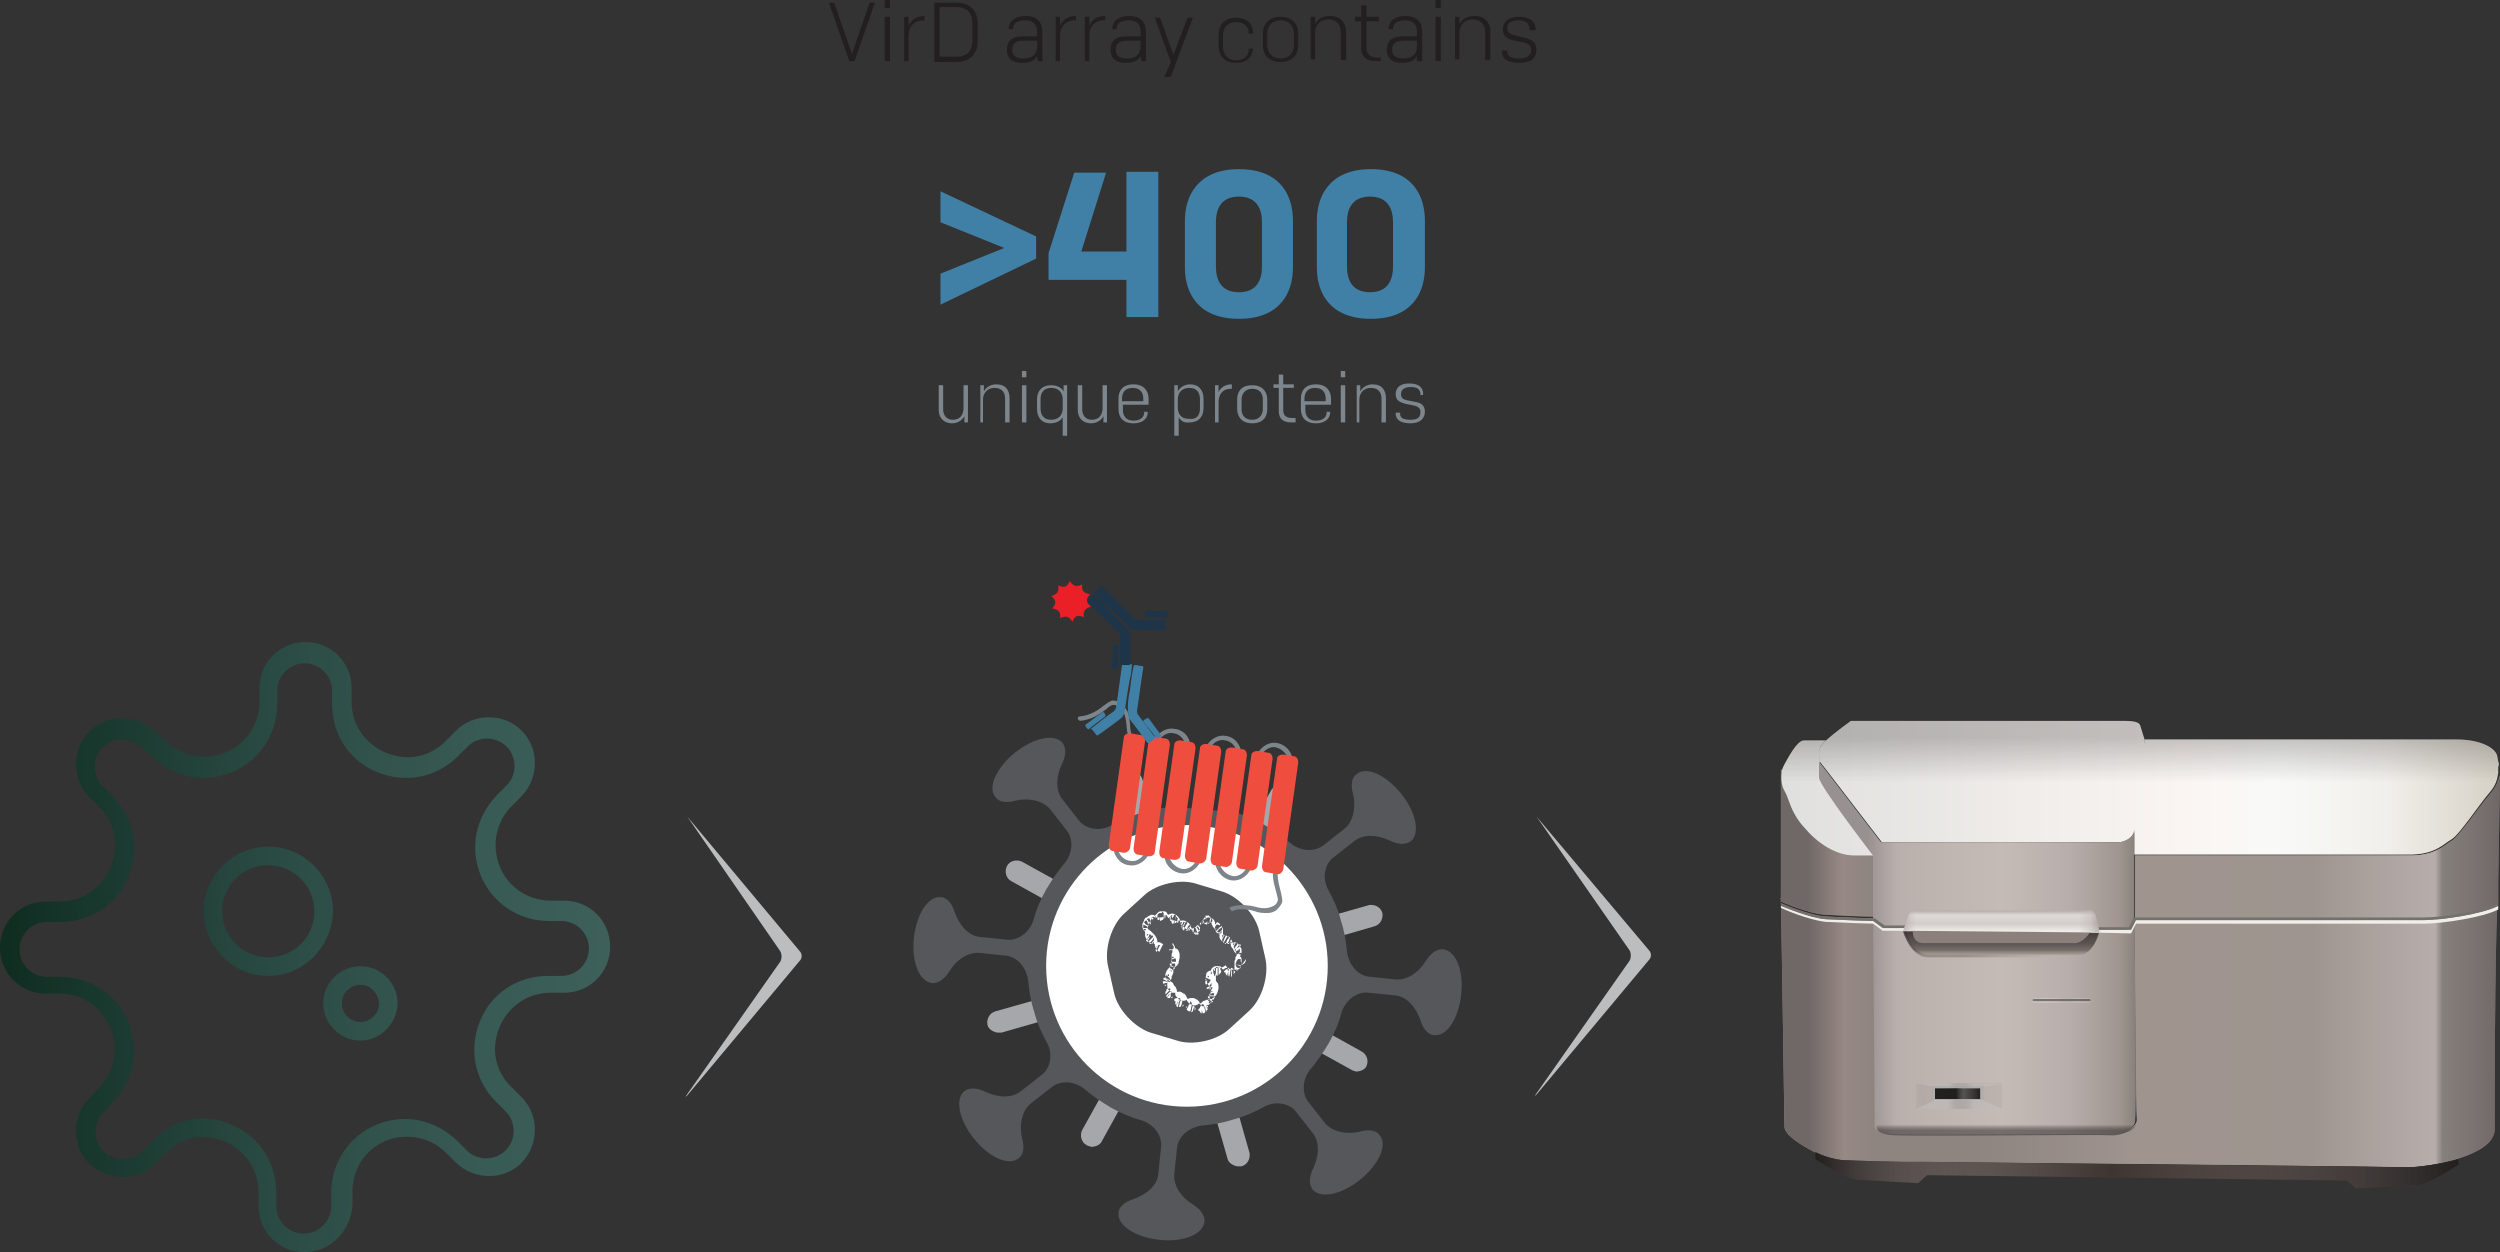 <?xml version="1.0" encoding="UTF-8"?><svg id="Layer_1" xmlns="http://www.w3.org/2000/svg" xmlns:xlink="http://www.w3.org/1999/xlink" viewBox="0 0 282.3 141.4"><rect x="0" y="0" width="282.3" height="141.4" fill="#333333" stroke="none"/><defs><style>.cls-1{fill:url(#linear-gradient);}.cls-1,.cls-2,.cls-3,.cls-4,.cls-5,.cls-6,.cls-7,.cls-8,.cls-9,.cls-10,.cls-11,.cls-12,.cls-13,.cls-14,.cls-15,.cls-16,.cls-17,.cls-18,.cls-19,.cls-20,.cls-21,.cls-22,.cls-23,.cls-24,.cls-25,.cls-26,.cls-27,.cls-28,.cls-29,.cls-30,.cls-31,.cls-32,.cls-33,.cls-34,.cls-35,.cls-36,.cls-37,.cls-38,.cls-39,.cls-40,.cls-41,.cls-42,.cls-43,.cls-44,.cls-45{stroke-width:0px;}.cls-2{fill:url(#radial-gradient);}.cls-3{fill:url(#linear-gradient-25);}.cls-4{fill:url(#linear-gradient-12);}.cls-5{fill:url(#linear-gradient-10);}.cls-6{fill:url(#linear-gradient-17);}.cls-7{fill:url(#linear-gradient-16);}.cls-8{fill:url(#linear-gradient-19);}.cls-9{fill:url(#linear-gradient-23);}.cls-10{fill:url(#linear-gradient-21);}.cls-11{fill:url(#linear-gradient-14);}.cls-12{fill:url(#linear-gradient-22);}.cls-13{fill:url(#linear-gradient-24);}.cls-14{fill:#786f6d;opacity:.12;}.cls-14,.cls-15,.cls-16,.cls-17,.cls-18,.cls-19,.cls-22,.cls-23{isolation:isolate;}.cls-15{fill:#a7a8ab;}.cls-15,.cls-16,.cls-22,.cls-23{opacity:.47;}.cls-16{fill:#d1d2d3;}.cls-17{fill:url(#linear-gradient-11);}.cls-17,.cls-18{opacity:.25;}.cls-18{fill:url(#linear-gradient-18);}.cls-19{fill:url(#linear-gradient-13);opacity:.5;}.cls-46{opacity:.2;}.cls-47{opacity:.3;}.cls-48{opacity:.85;}.cls-20,.cls-21{fill-rule:evenodd;}.cls-20,.cls-32{fill:#55575b;}.cls-21{fill:#ea1f27;}.cls-22{fill:url(#linear-gradient-20);}.cls-23{fill:url(#linear-gradient-15);}.cls-24{fill:url(#linear-gradient-4);}.cls-25{fill:url(#linear-gradient-2);}.cls-26{fill:url(#linear-gradient-3);}.cls-27{fill:url(#linear-gradient-8);}.cls-28{fill:url(#linear-gradient-9);}.cls-29{fill:url(#linear-gradient-7);}.cls-30{fill:url(#linear-gradient-5);}.cls-31{fill:url(#linear-gradient-6);}.cls-33{fill:#3d3532;}.cls-34{fill:#4080a7;}.cls-35{fill:#4180a6;}.cls-36{fill:#231f20;}.cls-37{fill:#1e3449;}.cls-38{fill:#bbbdbf;}.cls-39{fill:#a6a7aa;}.cls-40{fill:#7c868c;}.cls-41{fill:#7d858b;}.cls-42{fill:#74716c;}.cls-43{fill:#ef4e3e;}.cls-44{fill:#f1eeea;}.cls-45{fill:#fff;}</style><linearGradient id="linear-gradient" x1=".09" y1="37.05" x2="68.74" y2="37.05" gradientTransform="translate(0 144) scale(1 -1)" gradientUnits="userSpaceOnUse"><stop offset="0" stop-color="#082b1d"/><stop offset=".13" stop-color="#12362a"/><stop offset=".48" stop-color="#2a5148"/><stop offset=".79" stop-color="#39615a"/><stop offset="1" stop-color="#3e6761"/></linearGradient><linearGradient id="linear-gradient-2" x1="193.6" y1="48.8" x2="281.43" y2="48.8" gradientTransform="translate(0 144) scale(1 -1)" gradientUnits="userSpaceOnUse"><stop offset="0" stop-color="#988d88"/><stop offset="0" stop-color="#706866"/><stop offset=".04" stop-color="#978985"/><stop offset=".13" stop-color="#8e8480"/><stop offset=".17" stop-color="#8e8480"/><stop offset=".48" stop-color="#9f948e"/><stop offset=".5" stop-color="#9f948e"/><stop offset=".72" stop-color="#9f9590"/><stop offset=".89" stop-color="#b7aeac"/><stop offset=".9" stop-color="#86807d"/><stop offset=".98" stop-color="#706866"/><stop offset="1" stop-color="#988d88"/></linearGradient><linearGradient id="linear-gradient-3" x1="193.25" y1="48.4" x2="284.93" y2="48.4" gradientTransform="translate(0 144) scale(1 -1)" gradientUnits="userSpaceOnUse"><stop offset="0" stop-color="#988d88"/><stop offset="0" stop-color="#706866"/><stop offset=".04" stop-color="#978985"/><stop offset=".13" stop-color="#8e8480"/><stop offset=".17" stop-color="#8e8480"/><stop offset=".48" stop-color="#9f948e"/><stop offset=".5" stop-color="#9f948e"/><stop offset=".72" stop-color="#9f9590"/><stop offset=".89" stop-color="#b7aeac"/><stop offset=".9" stop-color="#86807d"/><stop offset=".98" stop-color="#706866"/><stop offset="1" stop-color="#988d88"/></linearGradient><linearGradient id="linear-gradient-4" x1="193.26" y1="27.5" x2="285.02" y2="27.5" gradientTransform="translate(0 144) scale(1 -1)" gradientUnits="userSpaceOnUse"><stop offset="0" stop-color="#988d88"/><stop offset="0" stop-color="#706866"/><stop offset=".04" stop-color="#978985"/><stop offset=".13" stop-color="#8e8480"/><stop offset=".17" stop-color="#8e8480"/><stop offset=".48" stop-color="#9f948e"/><stop offset=".5" stop-color="#9f948e"/><stop offset=".72" stop-color="#9f9590"/><stop offset=".89" stop-color="#b7aeac"/><stop offset=".9" stop-color="#86807d"/><stop offset=".98" stop-color="#706866"/><stop offset="1" stop-color="#988d88"/></linearGradient><linearGradient id="linear-gradient-5" x1="202.54" y1="48.8" x2="280.46" y2="48.8" gradientTransform="translate(0 144) scale(1 -1)" gradientUnits="userSpaceOnUse"><stop offset=".02" stop-color="#706866"/><stop offset=".07" stop-color="#978985"/><stop offset=".11" stop-color="#8e8480"/><stop offset=".25" stop-color="#8e8480"/><stop offset=".48" stop-color="#9f948e"/><stop offset=".5" stop-color="#9f948e"/><stop offset=".72" stop-color="#9f9590"/><stop offset=".89" stop-color="#b7aeac"/><stop offset=".9" stop-color="#86807d"/><stop offset=".98" stop-color="#706866"/><stop offset="1" stop-color="#988d88"/></linearGradient><linearGradient id="linear-gradient-6" x1="202.58" y1="48.4" x2="283.92" y2="48.4" gradientTransform="translate(0 144) scale(1 -1)" gradientUnits="userSpaceOnUse"><stop offset=".02" stop-color="#706866"/><stop offset=".07" stop-color="#978985"/><stop offset=".11" stop-color="#8e8480"/><stop offset=".25" stop-color="#8e8480"/><stop offset=".48" stop-color="#9f948e"/><stop offset=".5" stop-color="#9f948e"/><stop offset=".72" stop-color="#9f9590"/><stop offset=".89" stop-color="#b7aeac"/><stop offset=".9" stop-color="#86807d"/><stop offset=".98" stop-color="#706866"/><stop offset="1" stop-color="#988d88"/></linearGradient><linearGradient id="linear-gradient-7" x1="202.6" y1="27.5" x2="283.92" y2="27.5" gradientTransform="translate(0 144) scale(1 -1)" gradientUnits="userSpaceOnUse"><stop offset=".02" stop-color="#706866"/><stop offset=".07" stop-color="#978985"/><stop offset=".11" stop-color="#8e8480"/><stop offset=".25" stop-color="#8e8480"/><stop offset=".48" stop-color="#9f948e"/><stop offset=".5" stop-color="#9f948e"/><stop offset=".72" stop-color="#9f9590"/><stop offset=".89" stop-color="#b7aeac"/><stop offset=".9" stop-color="#86807d"/><stop offset=".98" stop-color="#706866"/><stop offset="1" stop-color="#988d88"/></linearGradient><linearGradient id="linear-gradient-8" x1="202.17" y1="53.9" x2="278.03" y2="53.9" gradientTransform="translate(0 144) scale(1 -1)" gradientUnits="userSpaceOnUse"><stop offset="0" stop-color="#e0e0de"/><stop offset=".56" stop-color="#faf5f2"/><stop offset=".69" stop-color="#f9faf8"/><stop offset=".85" stop-color="#f1efeb"/><stop offset="1" stop-color="#d8d3c8"/></linearGradient><linearGradient id="linear-gradient-9" x1="202.19" y1="54" x2="281.38" y2="54" gradientTransform="translate(0 144) scale(1 -1)" gradientUnits="userSpaceOnUse"><stop offset="0" stop-color="#e0e0de"/><stop offset=".56" stop-color="#faf5f2"/><stop offset=".69" stop-color="#f9faf8"/><stop offset=".85" stop-color="#f1efeb"/><stop offset="1" stop-color="#d8d3c8"/></linearGradient><linearGradient id="linear-gradient-10" x1="201.6" y1="55.75" x2="282" y2="55.75" gradientTransform="translate(0 144) scale(1 -1)" gradientUnits="userSpaceOnUse"><stop offset="0" stop-color="#e0e0de"/><stop offset=".56" stop-color="#faf5f2"/><stop offset=".69" stop-color="#f9faf8"/><stop offset=".85" stop-color="#f1efeb"/><stop offset="1" stop-color="#d8d3c8"/></linearGradient><linearGradient id="linear-gradient-11" x1="241.67" y1="64.37" x2="241.67" y2="52.61" gradientTransform="translate(0 144) scale(1 -1)" gradientUnits="userSpaceOnUse"><stop offset="0" stop-color="#221f1f"/><stop offset=".18" stop-color="#221f1f"/><stop offset=".31" stop-color="#221f1f"/><stop offset=".74" stop-color="#221f1f" stop-opacity="0"/><stop offset="1" stop-color="#221f1f" stop-opacity="0"/></linearGradient><linearGradient id="linear-gradient-12" x1="205.5" y1="36.94" x2="241.28" y2="36.94" gradientTransform="translate(0 144) scale(1 -1)" gradientUnits="userSpaceOnUse"><stop offset="0" stop-color="#979190"/><stop offset=".15" stop-color="#979190"/><stop offset=".24" stop-color="#b9afac"/><stop offset=".57" stop-color="#c5bbb6"/><stop offset=".79" stop-color="#b7aeac"/><stop offset=".95" stop-color="#9f948e"/><stop offset="1" stop-color="#857f79"/></linearGradient><linearGradient id="linear-gradient-13" x1="226.59" y1="30.19" x2="226.59" y2="16.34" gradientTransform="translate(0 144) scale(1 -1)" gradientUnits="userSpaceOnUse"><stop offset="0" stop-color="#221f1f" stop-opacity="0"/><stop offset=".93" stop-color="#221f1f" stop-opacity="0"/><stop offset=".95" stop-color="#221f1f" stop-opacity="0"/><stop offset=".98" stop-color="#221f1f" stop-opacity=".7"/><stop offset="1" stop-color="#221f1f"/></linearGradient><linearGradient id="linear-gradient-14" x1="205" y1="11.85" x2="277.72" y2="11.85" gradientTransform="translate(0 144) scale(1 -1)" gradientUnits="userSpaceOnUse"><stop offset="0" stop-color="#221f1f"/><stop offset=".06" stop-color="#413c3a" stop-opacity=".88"/><stop offset=".13" stop-color="#5f5856" stop-opacity=".73"/><stop offset=".2" stop-color="#776e6b" stop-opacity=".57"/><stop offset=".28" stop-color="#887e7a" stop-opacity=".41"/><stop offset=".36" stop-color="#928783" stop-opacity=".23"/><stop offset=".46" stop-color="#958a86" stop-opacity="0"/><stop offset="1" stop-color="#221f1f"/></linearGradient><linearGradient id="linear-gradient-15" x1="218.72" y1="20.25" x2="224.21" y2="20.25" gradientTransform="translate(0 144) scale(1 -1)" gradientUnits="userSpaceOnUse"><stop offset="0" stop-color="#b9afad" stop-opacity="0"/><stop offset=".22" stop-color="#beb7b4"/><stop offset=".39" stop-color="#746965"/><stop offset=".58" stop-color="#746965"/><stop offset=".77" stop-color="#b9b0ae"/><stop offset="1" stop-color="#9f9590" stop-opacity="0"/></linearGradient><linearGradient id="linear-gradient-16" x1="226.05" y1="36.08" x2="226.05" y2="37.52" gradientTransform="translate(0 144) scale(1 -1)" gradientUnits="userSpaceOnUse"><stop offset=".23" stop-color="#b0a69f"/><stop offset=".61" stop-color="#a0968e"/><stop offset="1" stop-color="#8c807d"/></linearGradient><linearGradient id="linear-gradient-17" x1="225.95" y1="36.08" x2="225.95" y2="38.91" gradientTransform="translate(0 144) scale(1 -1)" gradientUnits="userSpaceOnUse"><stop offset="0" stop-color="#221f1f" stop-opacity="0"/><stop offset=".23" stop-color="#221f1f" stop-opacity=".39"/><stop offset=".61" stop-color="#221f1f" stop-opacity=".5"/><stop offset=".98" stop-color="#221f1f" stop-opacity=".7"/><stop offset="1" stop-color="#221f1f"/></linearGradient><linearGradient id="linear-gradient-18" x1="214.86" y1="37.45" x2="237.39" y2="37.45" gradientTransform="translate(0 144) scale(1 -1)" gradientUnits="userSpaceOnUse"><stop offset="0" stop-color="#221f1f"/><stop offset=".18" stop-color="#221f1f"/><stop offset=".31" stop-color="#221f1f"/><stop offset=".74" stop-color="#221f1f" stop-opacity="0"/><stop offset="1" stop-color="#221f1f" stop-opacity="0"/></linearGradient><linearGradient id="linear-gradient-19" x1="226" y1="38.75" x2="226" y2="41.16" gradientTransform="translate(0 144) scale(1 -1)" gradientUnits="userSpaceOnUse"><stop offset=".02" stop-color="#f1eeea"/><stop offset=".39" stop-color="#d2ccca"/><stop offset=".79" stop-color="#ded9d7"/><stop offset=".99" stop-color="#b9b0ae"/></linearGradient><linearGradient id="linear-gradient-20" x1="237.24" y1="39.94" x2="214.54" y2="40.13" gradientTransform="translate(0 144) scale(1 -1)" gradientUnits="userSpaceOnUse"><stop offset="0" stop-color="#746965"/><stop offset=".05" stop-color="#beb7b4"/><stop offset=".11" stop-color="#beb7b4" stop-opacity="0"/><stop offset=".92" stop-color="#beb7b4" stop-opacity="0"/><stop offset=".96" stop-color="#b9b0ae"/><stop offset="1" stop-color="#746965"/></linearGradient><radialGradient id="radial-gradient" cx="-645.98" cy="-20214.63" fx="-645.98" fy="-20214.63" r="3.92" gradientTransform="translate(622.31 -4102.29) scale(.6 -.21)" gradientUnits="userSpaceOnUse"><stop offset="0" stop-color="#221f1f" stop-opacity="0"/><stop offset=".91" stop-color="#221f1f" stop-opacity=".91"/><stop offset="1" stop-color="#221f1f"/></radialGradient><linearGradient id="linear-gradient-21" x1="229.4" y1="31.05" x2="236.11" y2="31.05" gradientTransform="translate(0 144) scale(1 -1)" gradientUnits="userSpaceOnUse"><stop offset="0" stop-color="#dce1e3"/><stop offset=".25" stop-color="#fffbe6"/><stop offset=".4" stop-color="#f0ead8"/><stop offset=".6" stop-color="#d4cbbf"/><stop offset=".79" stop-color="#ebebec"/><stop offset="1" stop-color="#d6d4ba"/></linearGradient><linearGradient id="linear-gradient-22" x1="232.8" y1="30.88" x2="232.8" y2="31.02" gradientTransform="translate(0 144) scale(1 -1)" gradientUnits="userSpaceOnUse"><stop offset="0" stop-color="#fff" stop-opacity="0"/><stop offset=".17" stop-color="#fcfcfc" stop-opacity=".17"/><stop offset=".31" stop-color="#f2f2f2" stop-opacity=".31"/><stop offset=".44" stop-color="#e1e1e1" stop-opacity=".43"/><stop offset=".55" stop-color="#cac9c9" stop-opacity=".55"/><stop offset=".67" stop-color="#abaaaa" stop-opacity=".67"/><stop offset=".78" stop-color="#868484" stop-opacity=".78"/><stop offset=".89" stop-color="#5a5858" stop-opacity=".89"/><stop offset=".99" stop-color="#282525" stop-opacity=".99"/><stop offset="1" stop-color="#221f1f"/></linearGradient><linearGradient id="linear-gradient-23" x1="229.45" y1="31.05" x2="236.16" y2="31.05" gradientTransform="translate(0 144) scale(1 -1)" gradientUnits="userSpaceOnUse"><stop offset="0" stop-color="#dce1e3"/><stop offset=".25" stop-color="#fffbe6"/><stop offset=".4" stop-color="#f0ead8"/><stop offset=".6" stop-color="#d4cbbf"/><stop offset=".79" stop-color="#ebebec"/><stop offset="1" stop-color="#d6d4ba"/></linearGradient><linearGradient id="linear-gradient-24" x1="218.65" y1="20.5" x2="223.66" y2="20.5" gradientTransform="translate(0 144) scale(1 -1)" gradientUnits="userSpaceOnUse"><stop offset="0" stop-color="#221f1f" stop-opacity="0"/><stop offset=".91" stop-color="#221f1f" stop-opacity=".91"/><stop offset="1" stop-color="#221f1f"/></linearGradient><linearGradient id="linear-gradient-25" x1="218.54" y1="20.5" x2="221.74" y2="20.5" gradientTransform="translate(0 144) scale(1 -1)" gradientUnits="userSpaceOnUse"><stop offset=".74" stop-color="#221f1f"/><stop offset=".76" stop-color="#221f1f" stop-opacity=".91"/><stop offset="1" stop-color="#221f1f" stop-opacity="0"/></linearGradient></defs><path class="cls-38" d="M77.6,92.2q-.3-.3,0,0l10.5,15.2c.2.3.2.9,0,1.2l-10.6,15.1q-.2.3.1,0l12.7-15.2c.3-.3.3-.8,0-1.1l-12.7-15.2Z"/><path class="cls-38" d="M173.5,92.2q-.3-.3,0,0l10.5,15.1c.2.3.2.9,0,1.2l-10.6,15.1q-.2.3.1,0l12.7-15.2c.3-.3.3-.8,0-1.1l-12.7-15.1Z"/><g class="cls-48"><path class="cls-1" d="M34.4,141.4c-2.9,0-5.2-2.3-5.2-5.2v-1.5c0-2.6-1.5-4.8-3.8-5.8-2.4-1-5-.5-6.8,1.4l-1.1,1.1c-2,2-5.3,2-7.4,0-1-1-1.5-2.3-1.5-3.7s.5-2.7,1.5-3.7l1-1.1c1.8-1.8,2.3-4.4,1.4-6.8-1-2.4-3.2-3.9-5.8-3.9h-1.5c-2.9,0-5.2-2.3-5.2-5.2s2.3-5.2,5.2-5.2h1.5c3.1,0,5-2,5.8-3.9,1-2.4.5-5-1.3-6.8l-1.1-1.1c-1-1-1.5-2.3-1.5-3.7s.5-2.7,1.5-3.7,2.3-1.5,3.7-1.5,2.7.5,3.7,1.5l1.1,1c1.8,1.8,4.4,2.3,6.8,1.4,2.4-1,3.9-3.2,3.9-5.8v-1.5c0-2.9,2.3-5.2,5.2-5.2s5.2,2.3,5.2,5.2v1.5c0,2.6,1.5,4.8,3.9,5.8s5,.5,6.8-1.4l1.1-1.1c1-1,2.3-1.5,3.7-1.5s2.7.5,3.7,1.5c2,2,2,5.3,0,7.4l-1.1,1.1c-1.8,1.8-2.3,4.4-1.4,6.8,1,2.4,3.2,3.9,5.8,3.9h1.5c2.9,0,5.2,2.3,5.2,5.2s-2.3,5.2-5.2,5.2h-1.5c-2.6,0-4.8,1.5-5.8,3.9s-.5,5,1.4,6.8l1.1,1.1c2,2,2,5.3,0,7.4-2,2-5.3,2-7.4,0l-1.1-1.1c-1.8-1.8-4.4-2.3-6.8-1.4-2.4,1-3.8,3.2-3.8,5.8v1.5c-.2,2.9-2.5,5.3-5.4,5.3ZM22.9,126.3c1.1,0,2.2.2,3.2.7,3.2,1.3,5.1,4.3,5.1,7.7v1.5c0,1.7,1.4,3.1,3.1,3.1s3.1-1.4,3.1-3.1v-1.5c0-3.4,2-6.4,5.1-7.7,3.2-1.3,6.6-.6,9.1,1.8l1.1,1.1c1.2,1.2,3.2,1.2,4.4,0s1.2-3.2,0-4.4l-1.1-1.1c-2.4-2.4-3.1-5.9-1.8-9.1,1.3-3.2,4.3-5.1,7.7-5.1h1.5c1.7,0,3.1-1.4,3.1-3.1s-1.4-3.1-3.1-3.1h-1.4c-3.4,0-6.4-2-7.7-5.1-1.3-3.2-.6-6.6,1.8-9.1l1.1-1.1c1.2-1.2,1.2-3.2,0-4.4-.6-.6-1.4-.9-2.2-.9s-1.6.3-2.2.9l-1.1,1.1c-2.4,2.4-5.9,3.1-9.1,1.8-3.2-1.3-5.1-4.3-5.1-7.7v-1.5c0-1.7-1.4-3.1-3.1-3.1s-3.1,1.4-3.1,3.1v1.5c0,3.4-2,6.4-5.1,7.7-3.2,1.3-6.6.6-9.1-1.8l-1.1-1c-.6-.6-1.4-.9-2.2-.9s-1.6.3-2.2.9c-.6.6-.9,1.4-.9,2.2s.3,1.6.9,2.2l1.1,1.1c2.4,2.4,3.1,5.9,1.8,9.1-1.3,3.2-4.3,5.1-7.7,5.1h-1.5c-1.7,0-3.1,1.4-3.1,3.1s1.4,3.1,3.1,3.1h1.5c3.4,0,6.4,2,7.7,5.1,1.3,3.2.6,6.6-1.8,9.1l-1,1.1c-.6.6-.9,1.4-.9,2.2s.3,1.6.9,2.2c1.2,1.2,3.2,1.2,4.4,0l1.1-1.1c1.5-1.7,3.6-2.6,5.7-2.6ZM40.7,117.5c-2.3,0-4.2-1.9-4.2-4.2s1.9-4.2,4.2-4.2,4.2,1.9,4.2,4.2c-.1,2.3-1.9,4.2-4.2,4.2ZM40.7,111.2c-1.1,0-2.1.9-2.1,2.1,0,1.1.9,2.1,2.1,2.1,1.1,0,2.1-.9,2.1-2.1-.1-1.2-1-2.1-2.1-2.1ZM30.3,110.2c-4,0-7.3-3.3-7.3-7.3s3.3-7.3,7.3-7.3,7.3,3.3,7.3,7.3c-.1,4-3.3,7.3-7.3,7.3ZM30.3,97.7c-2.9,0-5.2,2.3-5.2,5.2s2.3,5.2,5.2,5.2,5.2-2.3,5.2-5.2-2.4-5.2-5.2-5.2Z"/></g><path class="cls-25" d="M209.4,96.5c-2.1,0-4.2-1.4-5.7-3.2s-1.6-3.1-2.2-4.1c-.4-.7-.4-1.6-.3-2.3h-.1v14.9s3.1,1.4,5.1,1.5,4.1.2,5.4.2v-7.2c-1.2.2-2,.2-2.2.2Z"/><path class="cls-26" d="M281.3,89.5c-1.3,1.5-3.6,4.9-4.4,5.4-.9.5-1.7,1.6-4.4,1.7h-31.4v7.1h32.7c2,0,6.6-.7,8.3-1.6h0v-2.6l.2-12c-.2.6-.4,1.3-1,2Z"/><path class="cls-24" d="M273.7,103.7h-32.7c.1,5.3.2,21.8.3,22.7.1,1.1-2.2,1.6-3,1.6-.9-.1-20.6.1-23.4,0s-2.4-1.1-2.4-1.1l-.9-23.2c-1.2,0-3.4-.1-5.4-.2-2-.1-5.1-1.5-5.1-1.5v-.8s.4,25,.4,26,1.9,2.1,3.4,2.9c1,.5,2.1.9,3,.9,2.2.2,7,.2,7,.2h2.9c8.6.1,34.4.3,47,.5h0c4.1,0,6.8.1,7.2.1.8,0,3.4-.3,5.7-1,2.1-.7,4-1.7,4-3.3,0-2.6,0-19,.3-25.4-1.7.9-6.2,1.6-8.3,1.6Z"/><path class="cls-30" d="M209.4,96.5c-2.1,0-4.2-1.4-5.7-3.2s-1.6-3.1-2.2-4.1c-.4-.7-.4-1.6-.3-2.3h-.1v14.9s3.1,1.4,5.1,1.5,4.1.2,5.4.2v-7.2c-1.2.2-2,.2-2.2.2Z"/><path class="cls-31" d="M281.3,89.5c-1.3,1.5-3.6,4.9-4.4,5.4-.9.5-1.7,1.6-4.4,1.7h-31.4v7.1h32.7c2,0,6.6-.7,8.3-1.6h0v-2.6l.2-12c-.2.6-.4,1.3-1,2Z"/><path class="cls-29" d="M273.7,103.7h-32.7c.1,5.3.2,21.8.3,22.7.1,1.1-2.2,1.6-3,1.6-.9-.1-20.6.1-23.4,0s-2.4-1.1-2.4-1.1l-.9-23.2c-1.2,0-3.4-.1-5.4-.2-2-.1-5.1-1.5-5.1-1.5v-.8s.4,25,.4,26,1.9,2.1,3.4,2.9c1,.5,2.1.9,3,.9,2.2.2,7,.2,7,.2h2.9c8.6.1,34.4.3,47,.5h0c4.1,0,6.8.1,7.2.1.8,0,3.4-.3,5.7-1,2.1-.7,4-1.7,4-3.3,0-2.6,0-19,.3-25.4-1.7.9-6.2,1.6-8.3,1.6Z"/><path class="cls-27" d="M205.5,87.8v-3.3c0-.2.3-.5.7-.9h-2.5c-.8,0-1.8,2-2.2,2.7-.1.2-.2.4-.3.7-.1.7-.1,1.6.3,2.3.6,1,.6,2.3,2.2,4.1,1.5,1.8,3.6,3.2,5.7,3.2h2.2c.1-.1-6.1-8-6.1-8.8Z"/><path class="cls-28" d="M282.1,86c0-.2-.1-.4-.1-.6-.2-1-2-1.9-4.6-1.9h-35.2v.3s.2.3-.5,1.5c-.1.2-.2.6-.3,1.1-.3,1.8-.4,5.1-.4,7.1v3h31.4c2.7-.1,3.5-1.2,4.4-1.7s3.1-3.9,4.4-5.4c.6-.7.8-1.4.9-2.1v-.7c.1-.2.1-.4,0-.6Z"/><path class="cls-5" d="M242.2,83.9v-.3s-.4-1.2-.5-1.6c-.1-.4-.5-.6-1.8-.6h-30.9s-1.7,1.2-2.8,2.2c-.4.4-.7.7-.7.9-.1.3-.1.9,0,1.5h0l.7.9,6.3,8.2h26.8c.6,0,1.8-.5,1.8-1.5,0-2,.1-5.3.4-7.1.1-.5.2-.9.3-1.1.7-1.2.4-1.5.4-1.5Z"/><path class="cls-17" d="M282.1,86c0-.2-.1-.4-.1-.6-.2-1-2-1.9-4.6-1.9h-35.2s-.4-1.2-.5-1.6c-.2-.4-.5-.6-1.8-.6h-30.9s-1.7,1.2-2.8,2.2h-2.5c-.8,0-1.8,2-2.2,2.7-.1.2-.2.4-.3.7-.1.7-.1,1.6.3,2.3.6,1,.6,2.3,2.2,4.1,1.5,1.8,3.6,3.2,5.7,3.2h2.2s-6.1-7.9-6.1-8.8v-1.8l.7.9,6.3,8.2h26.8c.6,0,1.8-.5,1.8-1.5v3h31.4c2.7-.1,3.5-1.2,4.4-1.7s3.1-3.9,4.4-5.4c.6-.7.8-1.4.9-2.1v-.7c0-.2,0-.4-.1-.6Z"/><path class="cls-4" d="M241,103.7h0v-10.1c0,1-1.2,1.5-1.8,1.5h-26.8l-6.3-8.2-.7-.9v1.8c0,.9,6.1,8.8,6.1,8.8v7.2l.2,23.2s-.4,1.1,2.4,1.1c2.8.1,23.1-.1,24,0s3.1-.5,3-1.6c.2-1,0-17.5-.1-22.8Z"/><path class="cls-19" d="M240.5,113.2c-1-.1-23.6.1-26.8,0-.7,0-1.3-.1-1.7-.2l-.1,14.1s-.4,1.1,2.4,1.1c2.8.1,23.1-.1,24,0s3.1-.5,3-1.6c0-.6-.1-7.2-.2-13.4-.2,0-.5,0-.6,0Z"/><path class="cls-33" d="M272.1,131.8c-.3,0-3.1,0-7.2-.1-12.7-.1-38.4-.4-47-.5h-2.9s-4.8-.1-7-.2c-.9-.1-2-.4-3-.9v.8s3.3,2.2,4.6,2.3c1.4.1,7,.4,7,.4l1-.9h.2l47.2.6,1,.9s5.7-.3,7-.4c1.4-.1,4.6-2.3,4.6-2.3v-.6c-2.1.6-4.7.9-5.5.9Z"/><path class="cls-11" d="M272.1,131.8c-.3,0-3.1,0-7.2-.1-12.7-.1-38.4-.4-47-.5h-2.9s-4.8-.1-7-.2c-.9-.1-2-.4-3-.9v.8s3.3,2.2,4.6,2.3c1.4.1,7,.4,7,.4l1-.9h.2l47.2.6,1,.9s5.7-.3,7-.4c1.4-.1,4.6-2.3,4.6-2.3v-.6c-2.1.6-4.7.9-5.5.9Z"/><polygon class="cls-23" points="216.4 122.3 226.1 122.4 224 122.7 224 124.3 226.1 125.2 216.4 125.2 218.3 124.3 218.3 122.7 216.4 122.3"/><polygon class="cls-16" points="216.4 122.3 226.1 122.4 224 122.7 224 124.3 226.1 125.2 216.4 125.2 218.3 124.3 218.3 122.7 216.4 122.3"/><rect class="cls-15" x="218.2" y="122.6" width="5.8" height="1.6"/><path class="cls-7" d="M237.1,105.2h0s-.6,2.6-2.4,2.6h-17.1c-1.8,0-2.6-2.8-2.6-2.8"/><path class="cls-6" d="M217.5,107.9h17.1c1.8,0,2.4-2.6,2.4-2.6h-1s-.8,1.2-1.7,1.2h-17.3c-1.1-.2-1-1.3-1-1.3h-1.1c0-.1.7,2.7,2.6,2.7Z"/><path class="cls-18" d="M234.8,108.1h-17.1c-2,0-2.7-2.8-2.8-2.9v-.2h.3v.1s.7,2.7,2.5,2.7h17.1c1.7,0,2.3-2.5,2.3-2.5v-.1h.3l-.1.3c-.1.5-.8,2.6-2.5,2.6Z"/><path class="cls-44" d="M216,104.8h-3.2l-1.1-.8h-.1s-3.4-.1-5.4-.2c-1.8-.1-4.8-1.4-5.1-1.5v-.8c-.1-.1,0-.1,0-.1v1.1h0c.1.1,3.1,1.4,5.1,1.6,1.8.1,4.9.2,5.3.2l1.1.8h3.4s0-.3,0-.3Z"/><path class="cls-44" d="M282,102.3c-1.7.9-6.3,1.6-8.3,1.6h-32.7q-.1,0-.1.1l-.5,1h-4.2l-.1.3,4.5.1h0q.1,0,.1-.1l.5-1h32.6c1.9,0,6.6-.7,8.3-1.6v-.4h-.1Z"/><path class="cls-42" d="M215.7,104.5h-2.9l-1.1-.8h-.1s-3.4-.1-5.4-.2c-1.8-.1-4.8-1.4-5.1-1.5v-.8c-.1-.1,0-.1,0-.1v1.1h0c.1.1,3.1,1.4,5.1,1.6,1.8.1,4.9.2,5.3.2l1.1.8h3.3l-.2-.3Z"/><path class="cls-42" d="M282,102c-1.7.9-6.3,1.6-8.3,1.6h-32.7q-.1,0-.1.1l-.5,1h-3.9l-.3.3h4.4q.1,0,.1-.1l.5-1h32.6c1.9,0,6.6-.7,8.3-1.6v-.3h-.1Z"/><path class="cls-8" d="M237.1,105.3l-22.2-.2.7-1.9c.1-.3.3-.4.6-.4h19.8c.3,0,.5.2.6.5l.5,2Z"/><path class="cls-22" d="M237.1,105.3l-22.2-.2.7-1.9c.1-.3.3-.4.6-.4h19.8c.3,0,.5.2.6.5l.5,2Z"/><rect class="cls-14" x="216.4" y="122.3" width="9.7" height="2.9"/><g class="cls-46"><path class="cls-2" d="M235.9,113.1h-6.2c-.1,0-.2-.1-.2-.2h0c0-.1.1-.2.2-.2h6.2c.1,0,.2.1.2.2h0c0,.2-.1.2-.2.2Z"/><path class="cls-10" d="M235.9,112.8c.1,0,.2.1.2.2s-.1.2-.2.2h-6.2c-.1,0-.2-.1-.2-.2s.1-.2.2-.2h6.2M235.9,112.7h-6.2c-.1,0-.2.1-.2.2s.1.2.2.2h6.2c.1,0,.2-.1.2-.2s-.1-.2-.2-.2h0Z"/></g><g class="cls-47"><path class="cls-12" d="M235.9,113.1h-6.2c-.1,0-.2-.1-.2-.2h0c0-.1.1-.2.2-.2h6.2c.1,0,.2.1.2.2h0c0,.2-.1.2-.2.2Z"/><path class="cls-9" d="M235.9,112.8c.1,0,.2.1.2.2s-.1.2-.2.2h-6.2c-.1,0-.2-.1-.2-.2s.1-.2.2-.2h6.2M235.9,112.7h-6.2c-.1,0-.2.1-.2.2s.1.2.2.2h6.2c.1,0,.2-.1.2-.2s0-.2-.2-.2h0Z"/></g><rect class="cls-13" x="218.6" y="122.9" width="5" height="1.2"/><rect class="cls-3" x="218.5" y="122.9" width="3.2" height="1.2"/><path class="cls-40" d="M108.9,47c-.2.4-.7.8-1.4.8-1,0-1.5-.7-1.5-1.5v-2.8h.5v2.7c0,.6.3,1.2,1.1,1.2.9,0,1.2-.7,1.2-1.3v-2.6h.5v4.2h-.4v-.7Z"/><path class="cls-40" d="M110.7,47.7v-4.2h.4v.7c.2-.4.7-.8,1.4-.8,1.1,0,1.5.7,1.5,1.6v2.7h-.5v-2.7c0-.6-.3-1.2-1.2-1.2s-1.3.7-1.3,1.3v2.6h-.3Z"/><path class="cls-40" d="M115.4,42.6v-.7h.5v.7h-.5ZM115.4,47.7v-4.2h.5v4.2h-.5Z"/><path class="cls-40" d="M120,49.2v-2.1c-.2.4-.7.7-1.4.7-1,0-1.5-.7-1.5-1.6v-1.1c0-.9.5-1.6,1.6-1.6.7,0,1.2.3,1.4.7v-.7h.4v5.7h-.5ZM120,46.1v-1c0-.7-.4-1.3-1.3-1.3s-1.2.6-1.2,1.3v1c0,.7.3,1.3,1.2,1.3.9,0,1.3-.6,1.3-1.3Z"/><path class="cls-40" d="M124.6,47c-.2.4-.7.8-1.4.8-1,0-1.5-.7-1.5-1.5v-2.8h.5v2.7c0,.6.3,1.2,1.1,1.2.9,0,1.2-.7,1.2-1.3v-2.6h.5v4.2h-.4v-.7Z"/><path class="cls-40" d="M128,47.8c-1.3,0-1.7-.8-1.7-1.6v-1.2c0-.8.4-1.6,1.7-1.6s1.7.9,1.7,1.6v.7h-2.9v.6c0,.6.3,1.2,1.2,1.2s1.2-.5,1.2-.9v-.1h.4v.1c0,.5-.4,1.2-1.6,1.2ZM126.7,45.3h2.4v-.3c0-.6-.3-1.2-1.2-1.2s-1.2.6-1.2,1.2v.3Z"/><path class="cls-40" d="M133.1,47.1v2.1h-.5v-5.7h.4v.7c.2-.4.7-.8,1.4-.8,1,0,1.5.7,1.5,1.6v1.1c0,.9-.5,1.6-1.6,1.6-.6.1-1-.2-1.2-.6ZM135.5,46.1v-1c0-.7-.3-1.3-1.2-1.3s-1.3.6-1.3,1.3v.9c0,.7.3,1.3,1.3,1.3.9.1,1.2-.5,1.2-1.2Z"/><path class="cls-40" d="M137.2,47.7v-4.2h.4v.8c.2-.5.7-.9,1.5-.9v.5h-.1c-1,0-1.4.7-1.4,1.5v2.3h-.4Z"/><path class="cls-40" d="M139.7,45.1c0-.8.4-1.6,1.7-1.6s1.7.9,1.7,1.6v1.1c0,.8-.4,1.6-1.7,1.6s-1.7-.9-1.7-1.6v-1.1ZM142.6,45.1c0-.6-.3-1.2-1.2-1.2s-1.2.7-1.2,1.2v1.1c0,.6.3,1.2,1.2,1.2s1.2-.7,1.2-1.2v-1.1Z"/><path class="cls-40" d="M146.2,47.7h-.4c-1.1,0-1.4-.6-1.4-1.3v-2.6h-.6v-.4h.6v-1.1h.5v1.1h1.2v.4h-1.2v2.5c0,.5.2.9,1,.9h.4v.5h-.1Z"/><path class="cls-40" d="M148.6,47.8c-1.3,0-1.7-.8-1.7-1.6v-1.2c0-.8.4-1.6,1.7-1.6s1.7.9,1.7,1.6v.7h-2.9v.6c0,.6.3,1.2,1.2,1.2s1.2-.5,1.2-.9v-.1h.4v.1c0,.5-.4,1.2-1.6,1.2ZM147.3,45.3h2.4v-.3c0-.6-.3-1.2-1.2-1.2s-1.2.6-1.2,1.2v.3Z"/><path class="cls-40" d="M151.4,42.6v-.7h.5v.7h-.5ZM151.4,47.7v-4.2h.5v4.2h-.5Z"/><path class="cls-40" d="M153.2,47.7v-4.2h.4v.7c.2-.4.7-.8,1.4-.8,1.1,0,1.5.7,1.5,1.6v2.7h-.5v-2.7c0-.6-.3-1.2-1.2-1.2s-1.3.7-1.3,1.3v2.6h-.3Z"/><path class="cls-40" d="M160.4,44.6h0c0-.5-.2-.9-1.1-.9-.7,0-1.1.3-1.1.8,0,.4.2.6.7.7l1,.2c.6.1,1,.4,1,1.1s-.5,1.3-1.6,1.3c-1.3,0-1.7-.5-1.7-1.1v-.1h.5v.1c0,.4.2.7,1.2.7.8,0,1.1-.3,1.1-.9,0-.4-.3-.6-.7-.7l-1-.2c-.7-.2-1.1-.4-1.1-1.1s.5-1.2,1.5-1.2c1.2,0,1.6.5,1.6,1.2v.1h-.3Z"/><path class="cls-36" d="M93.6.3h.6l2,5.8,2-5.8h.6l-2.3,6.6h-.6l-2.3-6.6Z"/><path class="cls-36" d="M99.9.9v-.9h.6v.9h-.6ZM99.9,6.9V1.9h.6v5h-.6Z"/><path class="cls-36" d="M102.1,6.9V1.9h.5v1c.3-.6.8-1.1,1.8-1.1v.5h-.1c-1.2,0-1.7.8-1.7,1.8v2.8h-.5Z"/><path class="cls-36" d="M105.5.3h2.5c1.8,0,2.4,1.2,2.4,2.3v2.1c0,1.1-.6,2.3-2.4,2.3h-2.5V.3ZM108,6.4c1.4,0,1.8-.9,1.8-1.8v-2c0-.9-.4-1.8-1.8-1.8h-1.9v5.6h1.9Z"/><path class="cls-36" d="M117.1,6.3c-.2.5-.7.8-1.7.8-1.3,0-1.7-.7-1.7-1.5,0-.9.5-1.5,1.8-1.5h1.6v-.5c0-.7-.3-1.3-1.3-1.3s-1.4.4-1.4.9v.1h-.5v-.1c0-.7.6-1.4,1.9-1.4,1.4,0,1.9.8,1.9,1.8v3.3h-.5l-.1-.6ZM117.1,5.2v-.6h-1.5c-1,0-1.3.4-1.3,1s.3,1,1.3,1c1.1,0,1.5-.6,1.5-1.4Z"/><path class="cls-36" d="M119.2,6.9V1.9h.5v1c.3-.6.8-1.1,1.8-1.1v.5h-.1c-1.2,0-1.7.8-1.7,1.8v2.8h-.5Z"/><path class="cls-36" d="M122.5,6.9V1.9h.5v1c.3-.6.8-1.1,1.8-1.1v.5h-.1c-1.2,0-1.7.8-1.7,1.8v2.8h-.5Z"/><path class="cls-36" d="M128.8,6.3c-.2.5-.8.8-1.7.8-1.3,0-1.7-.7-1.7-1.5,0-.9.5-1.5,1.8-1.5h1.6v-.5c0-.7-.3-1.3-1.3-1.3s-1.4.4-1.4.9v.1h-.5v-.1c0-.7.6-1.4,1.9-1.4,1.4,0,1.9.8,1.9,1.8v3.3h-.5l-.1-.6ZM128.8,5.2v-.6h-1.5c-1,0-1.3.4-1.3,1s.3,1,1.3,1c1.1,0,1.5-.6,1.5-1.4Z"/><path class="cls-36" d="M131.5,8.7l.7-1.7-1.8-5h.6l1.5,4.2,1.6-4.2h.6l-2.5,6.7h-.7Z"/><path class="cls-36" d="M141.5,5.3h0c0,.9-.5,1.8-1.9,1.8-1.5,0-2-1-2-1.9v-1.3c0-.9.5-1.9,2-1.9,1.4,0,1.9.9,1.9,1.7v.1h-.5v-.1c0-.6-.4-1.2-1.4-1.2-1.1,0-1.5.8-1.5,1.5v1.3c0,.7.4,1.5,1.5,1.5,1,0,1.4-.6,1.4-1.2v-.1h.5v-.2Z"/><path class="cls-36" d="M142.6,3.8c0-.9.5-1.9,2-1.9s2,1,2,1.9v1.3c0,.9-.5,1.9-2,1.9s-2-1-2-1.9v-1.3ZM146.1,3.8c0-.7-.4-1.5-1.5-1.5s-1.5.8-1.5,1.5v1.3c0,.7.4,1.5,1.5,1.5s1.5-.8,1.5-1.5v-1.3Z"/><path class="cls-36" d="M148,6.9V1.9h.5v.8c.3-.5.8-.9,1.7-.9,1.3,0,1.8.9,1.8,1.8v3.2h-.6v-3.1c0-.7-.3-1.5-1.4-1.5s-1.5.8-1.5,1.5v3h-.5v.2Z"/><path class="cls-36" d="M155.9,6.9h-.5c-1.3,0-1.7-.7-1.7-1.5v-3h-.7v-.5h.7V.6h.6v1.3h1.4v.5h-1.4v3c0,.6.3,1.1,1.2,1.1h.4v.4Z"/><path class="cls-36" d="M160,6.3c-.2.5-.8.8-1.7.8-1.3,0-1.7-.7-1.7-1.5,0-.9.5-1.5,1.8-1.5h1.6v-.5c0-.7-.3-1.3-1.3-1.3s-1.4.4-1.4.9v.1h-.5v-.1c0-.7.6-1.4,1.9-1.4,1.4,0,1.9.8,1.9,1.8v3.3h-.6v-.6ZM160,5.2v-.6h-1.5c-1,0-1.3.4-1.3,1s.3,1,1.3,1c1.1,0,1.5-.6,1.5-1.4Z"/><path class="cls-36" d="M162.1.9v-.9h.6v.9h-.6ZM162.1,6.9V1.9h.6v5h-.6Z"/><path class="cls-36" d="M164.3,6.9V1.9h.5v.8c.3-.5.8-.9,1.7-.9,1.3,0,1.8.9,1.8,1.8v3.2h-.6v-3.1c0-.7-.3-1.5-1.4-1.5s-1.5.8-1.5,1.5v3h-.5v.2Z"/><path class="cls-36" d="M172.7,3.3h0c0-.6-.3-1-1.3-1-.9,0-1.2.4-1.2.9,0,.4.3.7.9.8l1.2.3c.7.2,1.2.5,1.2,1.3,0,.9-.6,1.5-1.9,1.5-1.6,0-2-.6-2-1.3v-.1h.6v.1c0,.5.3.8,1.4.8.9,0,1.3-.4,1.3-1,0-.5-.4-.7-.8-.8l-1.1-.2c-.8-.2-1.3-.5-1.3-1.3s.6-1.4,1.8-1.4c1.4,0,1.9.6,1.9,1.4v.1h-.7v-.1Z"/><path class="cls-34" d="M106.2,30.9l7.2-2.9h0l-7.2-2.9v-3.5l10.8,5.1v2.5l-10.8,5.2v-3.5Z"/><path class="cls-34" d="M122.1,28.4h5.1v-9h3.6v16.4h-3.6v-4.2h-8.8v-3l2.9-9.1h3.6l-2.8,8.9Z"/><path class="cls-34" d="M146,24.9v5.3c0,2.8-1.4,5.8-6.1,5.8s-6.1-3-6.1-5.8v-5.3c0-2.7,1.4-5.8,6.1-5.8,4.7,0,6.1,3,6.1,5.8ZM142.5,25.1c0-1.4-.5-2.9-2.6-2.9s-2.6,1.5-2.6,2.9v5c0,1.4.5,2.9,2.6,2.9s2.6-1.5,2.6-2.9v-5Z"/><path class="cls-34" d="M160.9,24.9v5.3c0,2.8-1.4,5.8-6.1,5.8s-6.1-3-6.1-5.8v-5.3c0-2.7,1.4-5.8,6.1-5.8,4.7,0,6.1,3,6.1,5.8ZM157.3,25.1c0-1.4-.5-2.9-2.6-2.9s-2.6,1.5-2.6,2.9v5c0,1.4.5,2.9,2.6,2.9s2.6-1.5,2.6-2.9v-5Z"/><path class="cls-39" d="M153.7,118.7l-16.2-9,17.7-5.1c.7-.2,1-.9.9-1.5-.2-.7-.9-1-1.5-.9l-18.3,5.2,9.4-16.9c.3-.6.1-1.4-.5-1.7s-1.4-.1-1.7.5l-9.3,16.8-5.2-18.1c-.2-.7-.9-1-1.5-.9-.7.2-1,.9-.9,1.5l5.1,17.7-16.3-9c-.6-.3-1.4-.1-1.7.5s-.1,1.4.5,1.7l16.9,9.4-18.7,5.3c-.7.2-1,.9-.9,1.5.1.5.6.8,1.1.9h.5l18.1-5.2-9,16.2c-.3.6-.1,1.4.5,1.7.1.1.3.1.5.2.5,0,1-.2,1.2-.6l9-16.3,5.2,18.2c.1.5.6.8,1.1.9h.5c.7-.2,1-.9.9-1.5l-5.3-18.7,16.8,9.3c.1.1.3.1.5.2.5,0,1-.2,1.2-.6.3-.7,0-1.4-.6-1.7h0Z"/><path class="cls-32" d="M132.5,91.1c-1.2.1-2.4.3-3.6.7-1.2.3-2.3.8-3.4,1.4-1.2.7-2.9.5-3.7-.6l-1.8-2.3c-.9-1.1-.7-2.7-.1-4,.5-1,.5-1.8.1-2.4-.9-1.1-3.3-.6-5.4,1.1-2.1,1.7-3.1,3.9-2.2,5,.4.6,1.3.7,2.3.4,1.3-.3,3-.1,3.9,1l1.8,2.3c.9,1.1.7,2.7-.2,3.8-.8.9-1.5,2-2.1,3-.6,1.1-1.1,2.2-1.4,3.4-.4,1.3-1.7,2.4-3.1,2.2l-2.9-.3c-1.4-.1-2.4-1.4-2.9-2.8-.3-1-.9-1.7-1.6-1.7-1.4-.1-2.7,1.9-3,4.6-.3,2.7.6,4.9,2,5.1.7.1,1.4-.4,2-1.3.7-1.2,2-2.2,3.4-2.1l2.9.3c1.4.1,2.4,1.4,2.6,2.8.1,1.2.3,2.4.7,3.6.3,1.2.8,2.3,1.4,3.4.7,1.2.5,2.9-.6,3.7l-2.3,1.8c-1.1.9-2.7.7-4,.1-1-.5-1.8-.5-2.4-.1-1.1.9-.6,3.3,1.1,5.4s3.9,3.1,5,2.2c.6-.4.7-1.3.4-2.3-.3-1.3-.1-3,1-3.9l2.3-1.8c1.1-.9,2.7-.7,3.8.2.9.8,2,1.5,3,2.1,1.1.6,2.2,1.1,3.4,1.4,1.3.4,2.4,1.7,2.2,3.1l-.3,2.9c-.1,1.4-1.4,2.4-2.8,2.9-1,.3-1.7.9-1.7,1.6-.1,1.4,1.9,2.7,4.6,3s4.9-.6,5.1-2c.1-.7-.4-1.4-1.3-2-1.2-.7-2.2-2-2.1-3.4l.3-2.9c.1-1.4,1.4-2.4,2.8-2.6,1.2-.1,2.4-.3,3.6-.7,1.2-.3,2.3-.8,3.4-1.4,1.2-.7,2.9-.5,3.7.6l1.8,2.3c.9,1.1.7,2.7.1,4-.5,1-.5,1.8-.1,2.4.9,1.1,3.3.6,5.4-1.1,2.1-1.7,3.1-3.9,2.2-5-.4-.6-1.3-.7-2.3-.4-1.3.3-3,.1-3.9-1l-1.8-2.3c-.9-1.1-.7-2.7.2-3.8.8-.9,1.5-2,2.1-3,.6-1.1,1.1-2.2,1.4-3.4.4-1.3,1.7-2.4,3.1-2.2l2.9.3c1.4.1,2.4,1.4,2.9,2.8.3,1,.9,1.7,1.6,1.7,1.4.1,2.7-1.9,3-4.6.3-2.7-.6-4.9-2-5.1h0c-.7-.1-1.4.4-2,1.3-.7,1.2-2,2.2-3.4,2.1l-2.9-.3c-1.4-.1-2.4-1.4-2.6-2.8-.1-1.2-.3-2.4-.7-3.6-.3-1.2-.8-2.3-1.4-3.4-.7-1.2-.5-2.9.6-3.7l2.3-1.8c1.1-.9,2.7-.7,4-.1,1,.5,1.8.5,2.4.1,1.1-.9.6-3.3-1.1-5.4-1.7-2.1-3.9-3.1-5-2.2-.6.4-.7,1.3-.4,2.3.3,1.3.1,3-1,3.9l-2.3,1.8c-1.1.9-2.7.7-3.8-.2-.9-.8-2-1.5-3-2.1-1.1-.6-2.2-1.1-3.4-1.4"/><circle class="cls-45" cx="134.03" cy="109.07" r="15.9"/><path class="cls-20" d="M138.1,100.7c1.8.6,3.7,2.6,4.1,4.5l.7,3.1c.4,1.9-.4,4.5-1.8,5.8l-2.3,2.1c-1.4,1.3-4.1,1.9-5.9,1.3l-3-.9c-1.8-.6-3.7-2.6-4.1-4.5l-.7-3.1c-.4-1.9.4-4.5,1.8-5.8l2.3-2.1c1.4-1.3,4.1-1.9,5.9-1.3l3,.9h0Z"/><path class="cls-45" d="M140.2,108.8v-.5c0-.1-.1-.3-.2-.3.1-.1.1-.2.2-.4v-.3c0-.1,0-.2-.1-.3s-.1-.2-.2-.3c-.1-.2-.3-.2-.4-.3-.1,0-.2,0-.3.1q0-.1-.1-.2h0v-.1c-.1-.1-.1-.2-.2-.3,0-.1-.1-.1-.2-.1-.1-.1-.2-.1-.3-.2-.1,0-.2,0-.3-.1v-.6c0-.1-.1-.2-.1-.2h0l-.1-.2h0l-.3-.3c-.1-.1-.2,0-.4,0,0-.1-.1-.3-.2-.4s-.1-.1-.2-.1-.2-.1-.3-.1-.2,0-.3.1c-.2.1-.3.2-.4.3-.1.1-.2.3-.2.4-.1,0-.2,0-.4.1-.1,0-.1.1-.2.2h-.1l-.1.1h-.1l-.1.1-.1-.2c-.1-.2-.1-.3-.3-.5-.1,0-.1-.1-.2-.1-.2-.2-.5-.2-.7-.1q0-.1-.1-.2c0-.1-.1-.1-.1-.2l-.3-.3c-.1,0-.2-.1-.2-.1-.3-.1-.5,0-.7.1-.1-.1-.1-.2-.2-.3-.1-.1-.2-.1-.4-.1h-.2c-.2,0-.3.1-.4.2l-.3.3c-.1-.1-.2-.1-.4-.1q-.1,0-.2.1c-.1,0-.2.1-.3.2h-.1l-.1.1c-.1.1-.1.2-.1.2-.1.2-.1.3-.2.4v.4c0,.1.1.2.1.3l.2.2v.2h0v.2c0,.2.1.3.2.5l.2.2c.2.3.5.3.7.3,0,.1,0,.3.1.4,0,.1.1.1.1.2s.1.1.2.2l.1.1h0l.4-.8h.1s-.1,0-.1-.1c-.1-.1-.2-.1-.3-.2h-.3c0-.3-.1-.5-.3-.8l-.2-.2-.3-.3s-.1,0-.1-.1q-.1,0-.2-.1v-.2q0-.1.1-.2v-.2l.1-.1h0v-.1h0c.1-.1.2-.2.2-.3.1-.1.1-.2.2-.3.1.1.2.1.3.1h.5c.1,0,.3,0,.4-.1.1,0,.2-.1.3-.2.1.2.2.4.5.5.1,0,.1.1.2.1s.2.1.4.1h.2q.1,0,.2-.1c.1.3.1.5.4.7l.2.2c.2.2.5.2.6.1h.1c0,.1.1.1.1.2,0,0,0,.1.1.1h0c.1,0,.1.1.2.1h.4l.1-.2s0-.1.1-.2v-.1h0v-.6h1c.1,0,.2-.1.3-.1,0,.1,0,.3.1.4,0,.1.1.2.2.3h0s.1.1.1.2h0s.1.1.1.2h0s0,.1.1.1c.1.1.2.1.3.1v.4c0,.1.1.3.2.4l.2.2c.1.1.3.1.4.1h.2s.1,0,.2-.1c0,.1.1.2.1.4,0,.1.1.2.2.3,0,.1.1.1.1.2s.1.2.2.3l.2.2c-.1.1-.1.2-.2.3v.2q0,.1-.1.2v.4h0v.3h0v.3c-.1,0-.2-.1-.2-.1,0,0,0-.1-.1-.1h-.7c-.1.1-.2.1-.3.2-.1-.1-.2-.2-.2-.3-.1-.1-.2-.1-.4-.1h-.2c-.2,0-.3.1-.4.2l-.1.1h0c0,.1-.1.2-.1.2-.1,0-.3.1-.4.2s-.1.2-.1.3-.1.3,0,.4c0,.1,0,.2.1.3v.1h0v.1h0c.1.2.2.3.3.4.1.1.2.1.3.1h0v.1s0,.1-.1.1c0,.1-.1.2-.1.3v.2c0,.1-.1.2-.1.3v.4h-.3c-.1,0-.2,0-.2.1h-.1c-.1,0-.2.1-.2.1l-.2.2h-.1c-.1-.2-.2-.4-.5-.5l-.2-.1h-.4c-.1,0-.2.1-.3.1-.1-.2-.2-.5-.4-.6h0s-.1,0-.2-.1h0c-.2-.2-.4-.1-.6-.1,0-.1,0-.3-.1-.4,0-.1-.1-.2-.2-.3h0s-.1-.1-.1-.2h0c-.1-.1-.1-.2-.2-.2-.1-.1-.2-.1-.2-.1,0-.1.1-.2.2-.3v-.1h0v-.1s0-.1.1-.2c0-.1.1-.2.1-.4v-.4c.1,0,.2-.1.3-.2.1,0,.1-.1.2-.2s.1-.2.1-.3.1-.3.1-.5v-.4c0-.1-.1-.2-.1-.3-.1-.2-.2-.3-.4-.3,0-.2-.1-.3-.2-.5,0,0,0-.1-.1-.1v.2c.1.1.2.2.1.4-.1.2-.3.1-.4.1,0,0-.1,0-.1.1h.4c0,.1,0,.3-.1.4v1.4c-.1,0-.2.1-.3.2-.1.1-.2.2-.3.4,0,.1-.1.2-.1.3v.3c0,.1,0,.2.1.2,0,.1.1.2.2.3-.1.1-.1.3-.1.4s0,.3.1.5c.1.1.1.2.2.2h0c.1.1.2.2.3.2h.3c0,.1,0,.3.1.4l.3.3q.1.1.2.1c.3.2.5.1.7,0,0,.1.1.2.2.3,0,.1.1.1.1.1,0,0,.1.1.2.1l.2.1c.3.1.5,0,.7-.2l.1.1.2.2c.1,0,.2.1.4,0,.1,0,.2-.1.3-.1.2-.1.3-.2.4-.4.1-.1.1-.3.1-.4.1,0,.2-.1.3-.2.1-.1.2-.2.3-.5,0-.1.1-.3.1-.4,0-.2,0-.4-.1-.6-.1-.1-.2-.2-.2-.3v-.4c0-.1,0-.3-.1-.4h0v-.1h0c0-.1,0-.2-.1-.2v-.3h.7c.1,0,.2-.1.3-.1.1-.1.2-.1.3-.2.1.1.1.2.2.3l.1.1h.1s.1,0,.2.1h.8l.1-.1c.1-.1.2-.3.2-.4.1,0,.2-.1.4-.2.1-.1.2-.3.2-.5-.5.7-.4.6-.5.5h0ZM130.8,106.7h.2l-.4.8h0c-.1-.1-.1-.2-.1-.3l.1-.1.1-.1.1-.3h0ZM130.7,106.8l-.1.2v.1h0v-.2q0-.1.1-.1ZM130.3,106.4v.2h-.2l.1-.2h.1ZM130.3,105.9v.3l-.1.1-.1.1-.1.2c-.1,0-.2,0-.2-.1l.2-.2.1-.1.2-.3h0ZM130.1,105.6s0,.1,0,0q.1.1.1.2h0l-.3.3-.1.1-.2.2h0s0-.1-.1-.1l-.1-.1h0l.1-.1.2-.2h0l.4-.3q0,.1,0,0h0ZM129.8,105.5s.1,0,.2.1l-.2.3h0l-.1.2-.1.1c0-.1-.1-.2,0-.3l.1-.1h0l.1-.3h0ZM129.7,105.5l-.1.1h0l-.1.1v-.3c0,.1.1.1.2.1ZM129.3,105.1l-.2-.2h.3s0,.1-.1.2h0ZM129.5,104.8h-.4v-.4l.2.1h0l.2.1.1.1c.1-.1,0,0-.1.1ZM129.8,104.5h-.2l-.2-.1h0l-.2-.2h0c0-.1.1-.2.1-.2.1,0,.1-.1.1-.1h0l.1.1.1.2h0v.1l.2.2h0q.1,0,0,0h0ZM129.9,104.4l-.2-.3h0l-.1-.2-.1-.1c.1-.1.2-.1.3-.1h0l.1.3v.1l.1.2c0-.1-.1,0-.1.1ZM130.1,104v-.2l-.1-.2s.2.1.3.1c-.2.1-.2.2-.2.3h0ZM130.4,103.6l.1-.2v.1h0v.2l-.1-.1ZM130.7,103.8v-.2h0v-.3l.2-.2v.8s-.2,0-.2-.1h0ZM131,104h0l-.1-.5v-.4h.3v.5h0v.3l-.2.1q.1-.1,0,0,.1-.1,0,0h0ZM131.2,103.9v-.5h0v-.5l.2.2v.6c0,.1-.1.2-.2.2h0ZM131.5,103.7h0v-.4c.1.1.1.2.1.2,0,.1,0,.2-.1.2h0ZM132.1,103.6h0v.2s-.1-.1-.1-.2c.1,0,.1-.1.2-.1l-.1.1h0ZM132.4,103.7h0l-.1.4-.2-.2.1-.2h0v-.3l.2-.1-.1.2.1.2h0ZM132.5,104.3h-.1s-.1,0-.1-.1h0l.1-.4v-.1h0l.1-.2.1-.2h.1l.1.1h0l-.1.3v.1l-.2.5h0ZM132.9,104h0l-.1.2s-.1,0-.2.1l.1-.4v-.1l.1-.3.2.2-.1.3h0ZM132.9,104.2h0v-.1l.1-.2s0,.1.1.2c0,0-.1.1-.2.1ZM133.4,104.3h0l-.1.1v-.2s.1-.1.2-.1l-.1.2h0ZM133.5,104.9c0-.1-.1-.2-.1-.3l.1-.2h0l.1-.2v-.1h.2l-.2.4-.1.1v.3h0ZM133.7,105.1h0l-.2-.2h0l.1-.3.1-.1.2-.4h.1s0,.1.1.1h0l-.2.3h0l-.1.2-.1.4h0ZM134.2,104.8l-.1.3h-.2l.1-.1.1-.2h0v-.1l.2-.3.1.2-.2.2h0ZM134.2,105.1l.1-.2v-.2l.1.2c0,.1-.1.2-.2.2h0ZM134.7,105.1v.2s-.1-.1-.1-.2c0,0,.1,0,.1-.1h0v.1ZM135.5,104.4v.3l-.1-.1h0l-.1-.1c0-.1.1-.1.2-.1h0ZM134.8,105.4v-.6s0-.1.1-.1l.1.3v.2c0,.2.1.3.1.4-.2-.1-.2-.2-.3-.2h0ZM135.3,105.5h0q0,.1,0,0c-.1.1-.1,0-.2,0h0c0-.1-.1-.3-.1-.4v-.1l-.1-.3h0l.1.1.1.2h0v.1l.2.3h0c.1,0,.1.1,0,.1h0ZM135.5,105h0v.2l-.2-.2h0l-.1-.2-.1-.1h0l.1-.1.1.1h0l.1.1v.1s0,.1.1.1h0q-.1,0,0,0h0ZM135.7,104.2s0-.2.1-.3h0v.1l.1.2c0,.1-.2.1-.2,0h0ZM136,104.3l-.1-.3v-.2c0-.1.1-.2.2-.2l.1.3v.1h0l.1.3v.1c-.1,0-.3-.1-.3-.1h0ZM136.3,104.4h0l-.1-.2v-.3h0v-.1l-.1-.4h.3v.5h0v.1l-.1.4h0q.1,0,0,0h0ZM136.7,103.6l-.1.3v.3s-.1.1-.2.1v-.5h0v-.5c.1.2.3.2.3.3h0ZM136.7,104.2v-.2l.1-.3c.1.1.1.2.1.3,0,.1-.1.1-.2.2ZM137.2,104.2h.2l-.1.1h0l-.1.1c0,.1,0-.1,0-.2h0ZM137.2,104.9v-.2l.1-.2h0l.1-.1h.1s.1,0,.2.1l-.2.2-.1.1-.2.1h0ZM137.3,105.2s0-.1,0,0c-.1-.1-.1-.2-.1-.2h0l.3-.3.1-.1.2-.2h0l.1.1v.1h0l-.3.2v.1h0l-.2.1-.1.2q0-.1,0,0h0ZM137.6,105.3s-.1-.1-.2-.1l.1-.1.2-.2h0l.3-.2v.3l-.2.2-.1.1h-.1ZM137.9,105.4h-.2l.1-.1.1-.1.1-.1s-.1.2-.1.3h0ZM138,105.9v-.3h.2l-.1.1h0l-.1.2h0ZM138.1,106.4c-.1-.1-.1-.2-.1-.3l.1-.2h0l.1-.2.1-.1h.2l-.1.1-.1.2h0l-.2.5h0ZM138.4,106.6s-.1,0-.1-.1l-.1-.1h0l.2-.3h0l.1-.2.1-.2h.1s0,.1.1.1h0l-.1.2-.1.1-.2.5h0ZM138.8,106.5v.1h-.2l.2-.4v-.1l.1-.2s.1.1.1.2l-.2.4h0ZM138.9,106.6h0v-.1l.1-.2.1.2c-.1,0-.2,0-.2.1h0ZM131.9,111.7h0l-.1.1-.1.1s0-.2.1-.3c0,0,.1.1.1.1h0ZM132.2,109.7v-.2l.1.1h0v.1s-.1,0-.1,0h0ZM132.4,108l.2.1-.2.1h-.2c.1,0,.2-.1.2-.2ZM132.3,108.4l.1-.1h.1l.2-.1c.1.1.1.2.1.4h-.6s0-.1.1-.2h0ZM132.1,109v-.2h.6v.2q0,.1-.1.2h0l-.2-.1h-.1l-.2-.1h0ZM132.1,109.1l.3.1h.1l.2.1c-.1.1-.2.2-.2.3l-.1-.1h0l-.1-.1h0c-.2,0-.2-.2-.2-.3h0ZM132,110v.2h-.1l-.1-.1s.2-.1.2-.1h0ZM131.7,110.1l.2.2.1.1.1.1v.3l-.3-.2h-.1l-.2-.1c.1-.3.2-.3.2-.4h0ZM131.4,110.5s0-.1.1-.1h0l.2.1h.1l.3.2h0v.2h0l-.3-.1h0l-.2-.1-.2-.1c-.1,0-.1-.1,0-.1h0ZM131.4,111.1c-.1-.1-.1-.2-.1-.3h.3l.3.1-.1.1h-.2l-.2.1h0ZM131.5,111.2h.2s-.1.1-.1.2c0-.1-.1-.1-.1-.2h0ZM131.6,112.3v-.3l.2-.2.1-.1.1-.1s.1,0,.2.1l-.1.1-.2.2h0l-.3.3h0ZM131.8,112.6l-.1-.1v-.1h0l.2-.2h0l.2-.2.1-.1h0l.1.1v.1h0l-.3.2-.1.1-.1.2h0ZM132.2,112.5h0l-.1.2h-.3l.1-.2.1-.1.2-.3v.4h0ZM132.2,112.7l.1-.1h0l.1-.1v.2s-.1,0-.2,0h0ZM132.6,112.8s.2-.1.3-.1v.2l-.1.2c-.2,0-.2-.1-.2-.3h0ZM132.8,113.5l-.1-.2h0l.1-.3v-.1l.1-.2h.2l-.1.3v.1h0l-.1.2-.1.2h0ZM133,113.7h-.1s0-.1-.1-.1h0l.1-.2.1-.2h0v-.1l.1-.4h.1l.1.1h0l-.1.2-.1.2h0v.1l-.1.4h0ZM133.4,113.5l-.1.2h-.2l.1-.3v-.1h0l.1-.3.1-.1s.1.1.1.2l-.1.4h0ZM133.5,113.7h0v-.1l.1-.2s0,.2.1.2c-.1,0-.2,0-.2.1h0ZM134,113.7h0v.2l-.1-.2c.1,0,.1-.1.2-.1l-.1.1h0ZM134.3,113.7h0l-.1.3v.2l-.2-.2.1-.2h0l.1-.2v-.1s.1-.1.2-.1l-.1.3h0ZM134.6,113.4l-.1.4v.1l-.1.3h-.1s-.1,0-.1-.1h0v-.2l.1-.3h0v-.1l.1-.4h.1l.1.3h0ZM134.8,113.8h0l-.1.4s-.1.1-.2.1l.1-.3v-.1l.1-.4.2.2-.1.1h0ZM134.9,114.1v-.4s.1.1.1.2-.1.2-.1.2h0ZM136.5,110.2v.2l-.1-.1h0l-.1-.1h.2ZM135.3,114l.2-.2v.4c-.1,0-.2-.1-.2-.2h0ZM135.5,114.3v-.6l.2-.2v.5h0v.5c0-.1-.1-.1-.2-.2h0ZM135.9,114.4h-.1l-.1-.4v-.1h0v-.5h.2l.1.3v.1l.1.4h0c-.1.2-.1.3-.2.2h0ZM136.2,114.3l-.1-.4v-.1l-.1-.2h.2l.1.2h0l.1.2h0c-.1,0-.2.1-.2.3h0ZM136.3,113.7h0l-.1-.1h.2v.2l-.1-.1h0ZM136.5,113.3v-.2h.1l.1.1c0,.1-.2.1-.2.1h0ZM136.8,113.2l-.2-.1-.1-.1h-.1v-.2l.3.2h.1l.2.1s-.1.1-.2.1h0ZM137.1,112.7s0,.1-.1.2h0l-.2-.1h-.1l-.3-.1h0v-.2h.7c.1.1.1.2,0,.2h0ZM137,112.1c.1.1.1.2.1.3h-.6s.1-.1.1-.2h.2l.2-.1h0ZM136.8,111.9s.1.1.2.1h-.2c-.1.1-.1,0,0-.1ZM136.7,111.7h-.2l.1-.1.1-.1.1-.1s-.1.2-.1.3h0ZM136.8,111v.3l-.2.2-.1.1-.1.1s-.1-.1-.2-.1l.1-.1.2-.1h0l.3-.4h0ZM136.7,110.7s.1.1,0,0q.1.1,0,0h0q.1.1,0,0l-.2.3h0l-.2.1-.1.1h0s-.1-.1-.1-.2v-.2h0c.1,0,.2-.1.4-.1h.2ZM136.7,110.7h-.6c0-.1.1-.2.1-.3l.2.1h0l.2.1h.1c-.1-.1,0,0,0,.1h0ZM136.7,109.9c0-.1.1-.2.1-.3v.2l.1.3c.1,0-.1-.1-.2-.2h0ZM137.1,110.1h0l-.1-.3v-.3l.2-.2v.5h0v.5c0-.1-.1-.1-.1-.2h0ZM137.4,110.2s-.1,0,0,0q-.1,0,0,0l-.1-.2v-.3h0v-.5h.2v.4h0v.5h0c0,.1-.1.1-.1.1h0ZM137.6,110.1v-.4h0v-.5s.1.1.2.1v.6c-.1.1-.2.2-.2.2ZM137.8,109.9h0v-.4s.1.1.1.2q0,.1-.1.2h0ZM138.2,109.7l.2-.2v.2h0v.1c-.1.1-.1,0-.2-.1ZM138.7,109.7h0l-.1.3v.2l-.2-.2v-.2h0v-.3l.2-.1.1.3h0ZM138.8,110.3s-.1,0,0,0h0l-.1-.2v-.3h0v-.1l.1-.4h.2l-.1.5v.1l-.1.4h0ZM139.3,106.7h0c0,.1-.1-.1-.1-.1,0,0,.1-.1.2-.1l-.1.2h0ZM139.4,107.2s0-.2-.1-.3l.1-.2h0l.1-.2h.3l-.2.3-.1.1-.1.3h0ZM139.5,107.4h0s-.1,0,0,0l-.1-.1h0l.2-.2.1-.1.3-.4h0l.1.1v.1h0l-.3.2h0l-.2.1-.1.3h0ZM139.5,107.5l.1-.1.2-.1h0l.2-.2v.4l-.1.1-.1.1-.2.1c0-.2,0-.3-.1-.3h0ZM139.8,107.7l.2-.1h.2c0,.1-.1.2-.1.2-.2-.1-.3-.1-.3-.1h0ZM140,108.2h0c-.1,0,0-.1,0,0,0-.1,0,0,0,0h0ZM139.8,108.3h.3v.3h-.5c.1-.2.2-.3.2-.3h0ZM139,110.3v-.8s.1.1.1.2v.6q0-.1-.1,0h0ZM139.3,110v-.4s.1.1.2.1q-.1.2-.2.3h0ZM139.6,109.6v-.2l.1.1v.1h.1c0-.1-.1,0-.2,0h0ZM140,109.4l-.1-.1h-.1l-.2-.1s0-.2-.1-.3l.6.2c0,.2-.1.3-.1.3h0ZM140.2,109l-.7-.1s.1-.2.1-.3h.5c.1,0,.1.2.1.4h0Z"/><path class="cls-41" d="M139,99.4c1.1.2,2.2-.7,2.4-1.8h0l-.5-.1h0c-.1.9-1,1.6-1.8,1.4s-1.5-1-1.4-1.9h0l-.5-.1h0c-.1,1.2.7,2.3,1.8,2.5h0Z"/><path class="cls-41" d="M144.3,97.3c.1.1.1.2.1.3-.3,1.2,0,2.2.2,3,.1.5.2.8.2,1.2-.1.4-.4.7-.7,1-.3.2-.6.3-1,.3s-.9,0-1.4-.2c-.9-.3-1.6-.2-2-.2-.4.1-.6.2-.6.2h0l-.3-.4s1-.6,3-.1c1,.3,1.6.1,2-.1.4-.2.5-.6.5-.7,0-.2-.1-.5-.2-.9-.2-.8-.6-1.9-.2-3.2.1-.2.2-.2.4-.2-.1,0,0,0,0,0h0Z"/><path class="cls-41" d="M121.7,81.1c0-.1.1-.2.2-.2,1.2-.1,2.1-.7,2.7-1.2.4-.3.7-.5,1-.6.4,0,.8.1,1.1.4.2.2.4.5.6.8.2.4.2.8.3,1.4,0,1,.3,1.6.5,2s.4.6.4.6h0l-.3.4s-.9-.8-1-2.9c-.1-1.1-.4-1.6-.7-1.9-.3-.3-.7-.3-.8-.3-.2,0-.5.2-.8.5-.7.5-1.6,1.2-3,1.3,0-.1-.2-.1-.2-.3h0Z"/><path class="cls-41" d="M133.3,98.6c1.1.2,2.2-.7,2.4-1.8h0l-.5-.1h0c-.1.9-1,1.6-1.8,1.4s-1.5-1-1.4-1.9h0l-.5-.1h0c-.2,1.2.6,2.3,1.8,2.5h0Z"/><path class="cls-41" d="M127.5,97.7c1.1.2,2.2-.7,2.4-1.8h0l-.5-.1h0c-.1.9-1,1.6-1.8,1.4-.9-.1-1.5-1-1.4-1.9h0l-.5-.1h0c-.1,1.3.7,2.4,1.8,2.5h0Z"/><path class="cls-41" d="M132.6,82.3c-1.1-.2-2.2.7-2.4,1.8h0l.5.1h0c.1-.9,1-1.6,1.8-1.4.9.1,1.5,1,1.4,1.9h0l.5.1h0c.2-1.3-.6-2.4-1.8-2.5h0Z"/><path class="cls-41" d="M138.4,83.1c-1.1-.2-2.2.7-2.4,1.8h0l.5.1h0c.1-.9,1-1.6,1.8-1.4.9.1,1.5,1,1.4,1.9h0l.5.1h0c.1-1.3-.7-2.4-1.8-2.5h0Z"/><path class="cls-41" d="M144.2,83.9c-1.1-.2-2.2.7-2.4,1.8h0l.5.1h0c.1-.9,1-1.6,1.8-1.4s1.5,1,1.4,1.9h0l.5.1h0c.1-1.3-.7-2.3-1.8-2.5h0Z"/><path class="cls-43" d="M144.2,98.7l-1.2-.2c-.3,0-.5-.3-.5-.7l1.7-12.1c0-.3.3-.5.7-.5l1.2.2c.3,0,.5.3.5.7l-1.7,12.1c-.1.3-.4.6-.7.5Z"/><path class="cls-43" d="M141.3,98.3l-1.2-.2c-.3,0-.5-.3-.5-.7l1.7-12.1c0-.3.3-.5.7-.5l1.2.2c.3,0,.5.3.5.7l-1.7,12.1c-.1.3-.4.5-.7.5Z"/><path class="cls-43" d="M138.4,97.9l-1.2-.2c-.3,0-.5-.3-.5-.7l1.7-12.1c0-.3.3-.5.7-.5l1.2.2c.3,0,.5.3.5.7l-1.7,12.1c-.1.3-.4.5-.7.5Z"/><path class="cls-43" d="M135.5,97.5l-1.2-.2c-.3,0-.5-.3-.5-.7l1.7-12.1c0-.3.3-.5.7-.5l1.2.2c.3,0,.5.3.5.7l-1.7,12.1c-.1.3-.4.5-.7.5Z"/><path class="cls-43" d="M132.6,97.1l-1.2-.2c-.3,0-.5-.3-.5-.7l1.7-12.1c0-.3.3-.5.7-.5l1.2.2c.3,0,.5.3.5.7l-1.7,12.1c0,.3-.3.5-.7.5Z"/><path class="cls-43" d="M129.7,96.7l-1.2-.2c-.3,0-.5-.3-.5-.7l1.7-12.1c0-.3.3-.5.7-.5l1.2.2c.3,0,.5.3.5.7l-1.7,12.1c0,.3-.3.5-.7.5Z"/><path class="cls-43" d="M126.9,96.3l-1.2-.2c-.3,0-.5-.3-.5-.7l1.7-12.1c0-.3.3-.5.7-.5l1.2.2c.3,0,.5.3.5.7l-1.7,12.1c-.1.3-.4.5-.7.5Z"/><path class="cls-35" d="M124.5,80.3s.1,0,0,0c.2.2.3.3.3.4.1.1,0,.1,0,.2,0,0-1.6,1.2-1.8,1.4q-.1.1-.2,0c-.1-.1-.2-.2-.2-.3q-.1-.1,0-.2c.1-.1.2-.1.3-.2.1-.1,1.5-1.1,1.6-1.2-.1-.1,0-.1,0-.1h0Z"/><path class="cls-35" d="M127.6,77.9c.1-.9.2-1.8.4-2.6q0-.2.2-.2c.2,0,.5.1.7.1s.2.1.2.2c-.2,1.1-.6,4.3-.7,4.8v.1c0,.1,0,.3.1.4.6.8,1.2,1.6,1.8,2.4l.1.1q.1.1,0,.2c-.2.2-.5.4-.7.5h-.1l-.1-.1c-.2-.3-1.6-2.2-1.8-2.4-.1-.2-.3-.3-.3-.5v-.3c-.1-1,0-1.8.2-2.7h0Z"/><path class="cls-35" d="M127,80.4c0,.2-.2.4-.3.6-.2.2-2.5,1.9-2.7,2q-.1.1-.2,0c-.1-.1-.4-.6-.5-.6-.1-.1-.1-.2,0-.2.1-.1,1.9-1.5,2.5-1.9.1-.1.1-.2.2-.3.1-.4.6-4.3.7-4.9v-.1c0-.1.1-.2.2-.1.3,0,.5.1.8.1.1,0,.2.1.1.2,0,.4-.1.7-.1,1-.2.6-.6,3.4-.7,4.2h0Z"/><path class="cls-35" d="M130.6,83.4s-.1,0-.1-.1c-.1-.2-.8-1.1-1.1-1.4-.1-.2-.2-.3-.3-.4v-.1c.1-.1.2-.2.4-.3h.2c.1.1,1.3,1.8,1.4,1.9v.2c-.1,0-.2.1-.5.2q.1,0,0,0Z"/><path class="cls-37" d="M125.6,69c-.6-.6-1.3-1.2-1.9-1.9q-.1-.1,0-.3c.2-.2.3-.3.5-.5.1-.1.2-.1.3,0,.8.8,3.1,3,3.4,3.4l.1.1c.1.1.2.2.4.2h3.1q.1,0,.1.1v.9q0,.1-.1.1h-.2c-.4,0-2.7.1-3,0-.2,0-.4,0-.6-.1-.1,0-.2-.1-.2-.1-.6-.7-1.2-1.3-1.9-1.9h0Z"/><path class="cls-37" d="M127.3,71c.2.2.2.4.3.6,0,.3.1,3.2,0,3.4q0,.1-.1.1h-.8q-.2,0-.2-.2c0-.2-.1-2.4,0-3.1,0-.1,0-.2-.1-.3-.3-.3-3.1-3-3.5-3.4l-.1-.1c-.1-.1-.1-.2,0-.2.2-.2.4-.4.6-.6q.1-.1.2,0c.3.2.5.5.8.7.3.5,2.3,2.5,2.9,3.1h0Z"/><path class="cls-37" d="M131.9,69.7h-2.5q-.1,0-.1-.1v-.5c0-.1.1-.1.2-.1h2.3q.1,0,.1.1c0,.2,0,.4,0,.6h0Z"/><path class="cls-37" d="M125.7,72.9q.1-.1,0,0h.5q.1,0,.1.1v2.3c0,.1,0,.2-.2.2h-.4q-.1,0-.2-.1v-.3c.2-.3.2-2,.2-2.2h0Z"/><path class="cls-21" d="M119.5,66.1c.7.3,1,.2,1.3-.5.4.6.7.7,1.4.4-.1.7.2,1,.9,1.1-.5.5-.5.9.1,1.4-.7.2-.9.5-.8,1.2-.7-.3-1-.2-1.3.5-.4-.6-.7-.7-1.4-.4.1-.7-.2-1-.9-1.1.5-.5.5-.9-.1-1.4.7-.2.9-.5.8-1.2h0Z"/></svg>